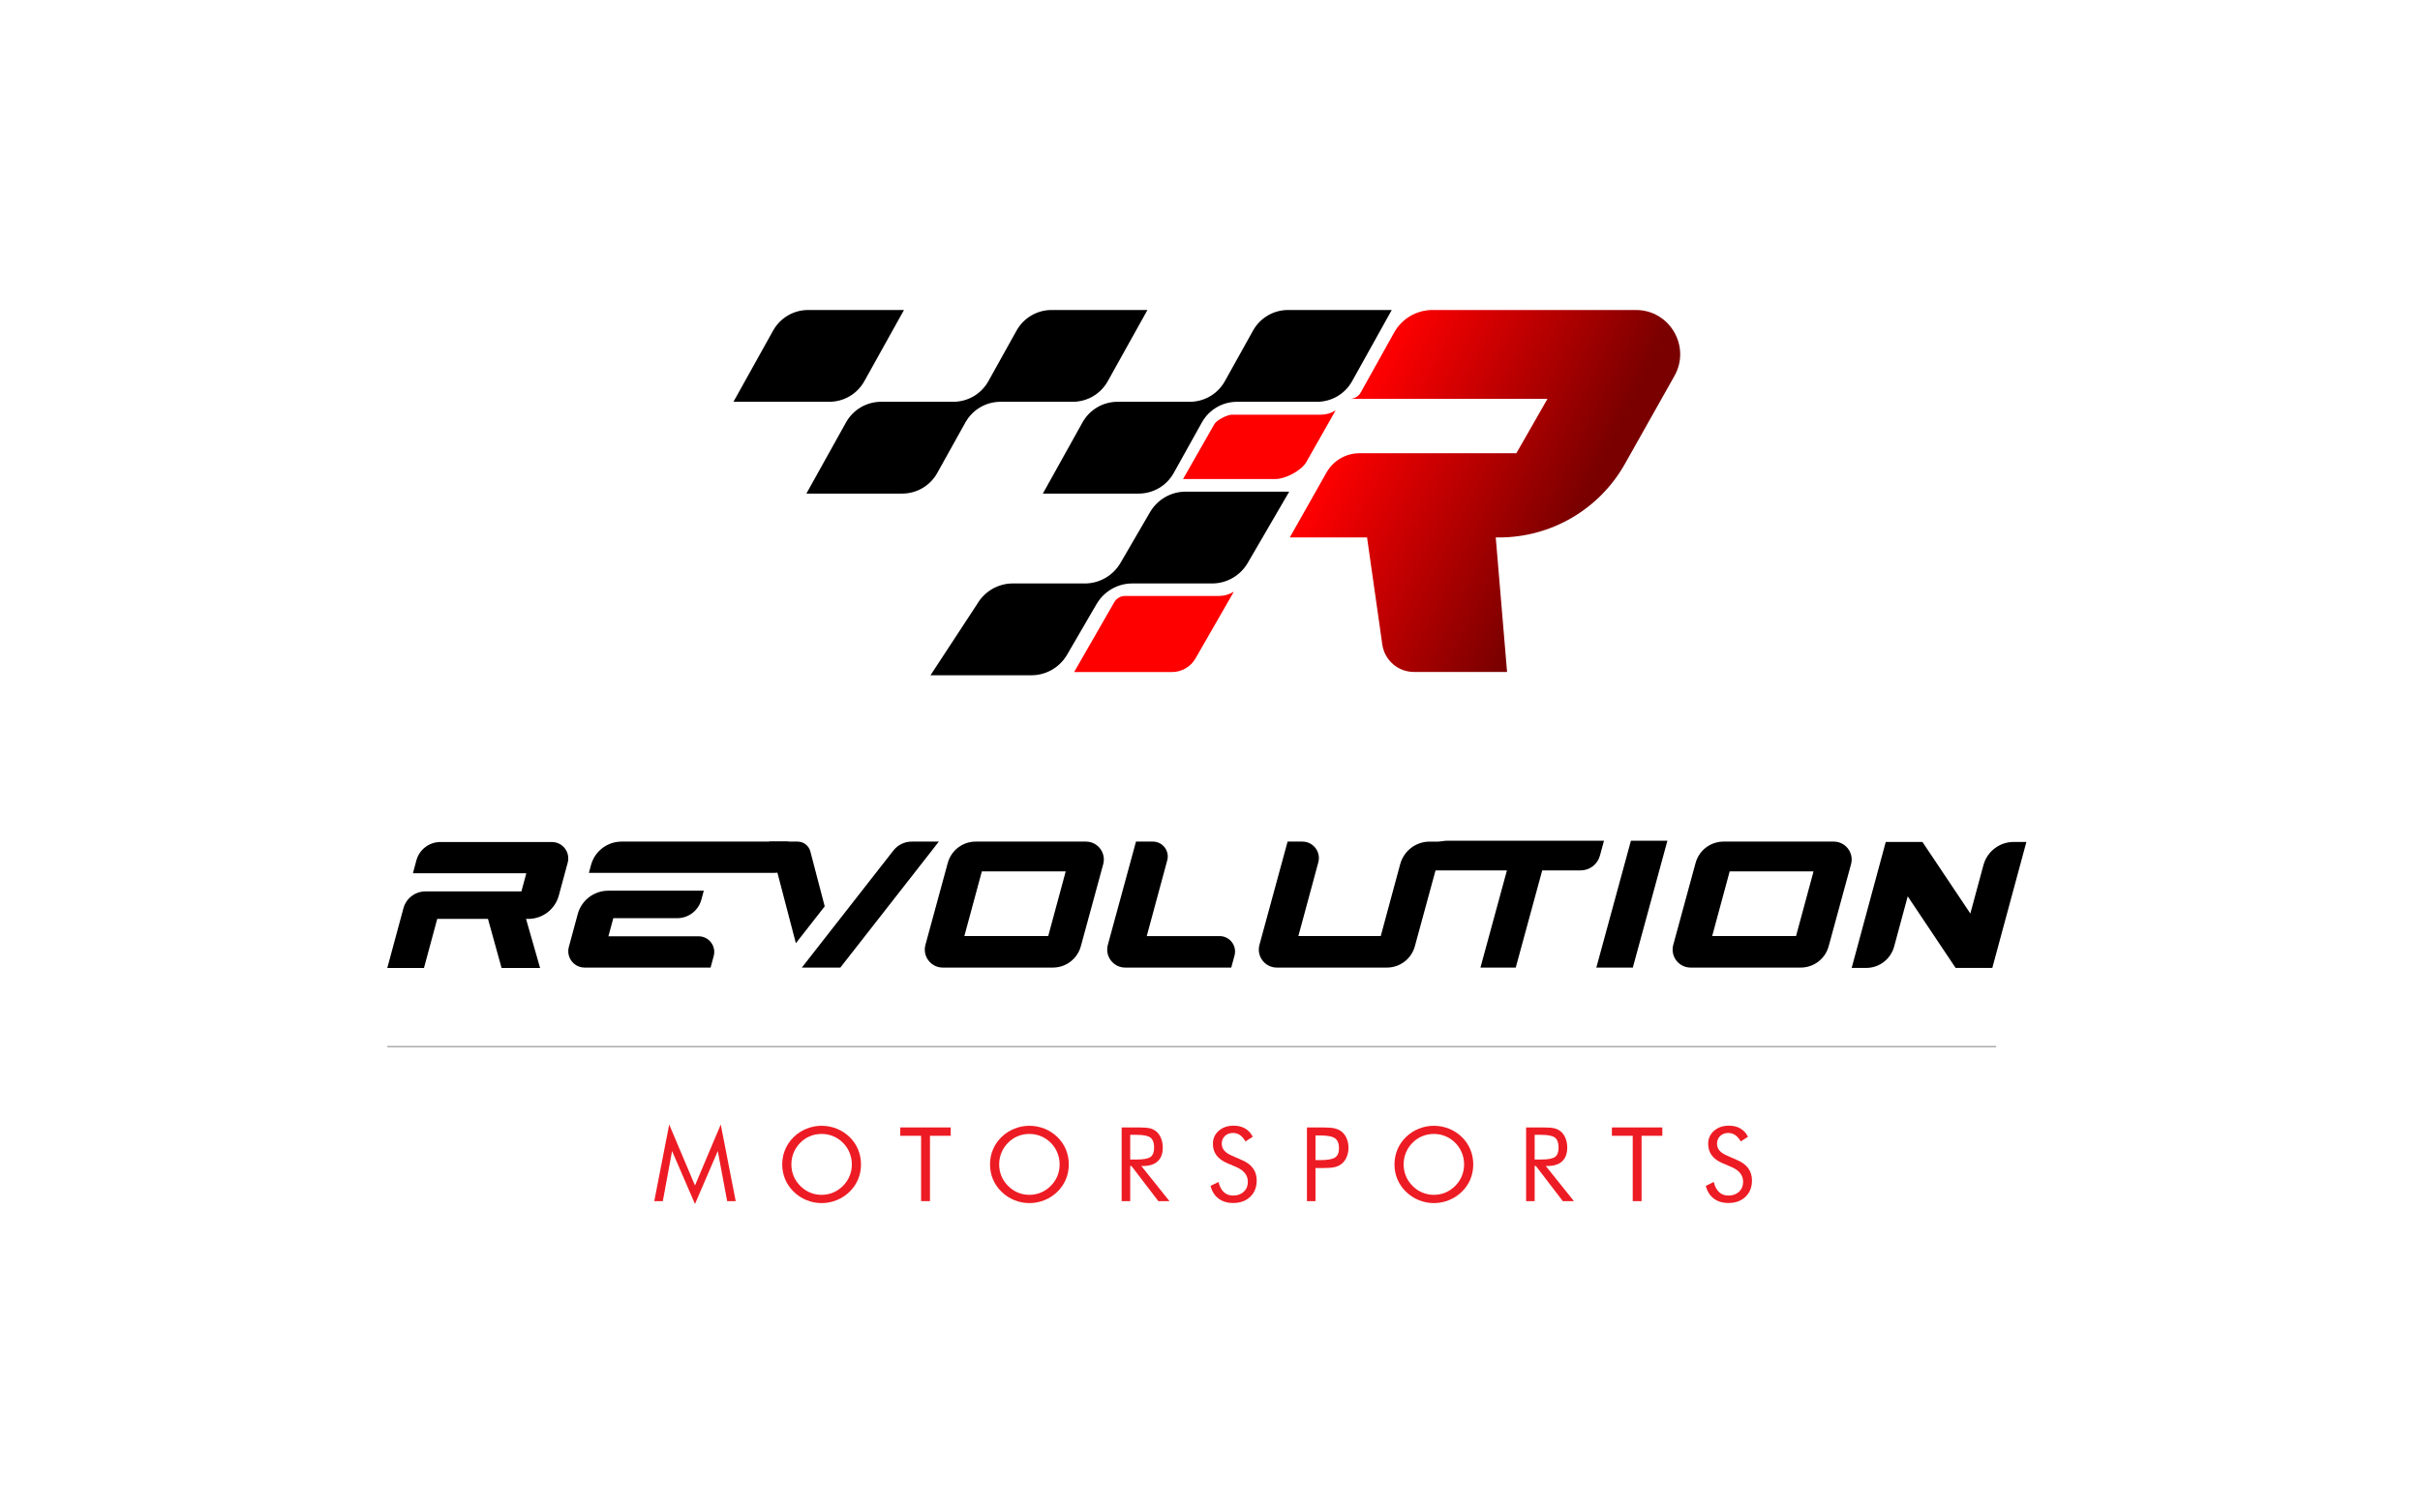 <?xml version="1.0" encoding="UTF-8"?>
<svg id="Layer_1" xmlns="http://www.w3.org/2000/svg" xmlns:xlink="http://www.w3.org/1999/xlink" version="1.1" viewBox="0 0 1600 1000">
  <!-- Generator: Adobe Illustrator 29.7.1, SVG Export Plug-In . SVG Version: 2.1.1 Build 8)  -->
  <defs>
    <linearGradient id="linear-gradient" x1="812.019" y1="442.077" x2="956.073" y2="513.528" gradientUnits="userSpaceOnUse">
      <stop offset="0" stop-color="#ff0001"/>
      <stop offset="1" stop-color="#7a0000"/>
    </linearGradient>
    <linearGradient id="linear-gradient1" x1="875.032" y1="315.036" x2="1019.086" y2="386.487" xlink:href="#linear-gradient"/>
    <linearGradient id="linear-gradient2" x1="897.712" y1="269.31" x2="1041.766" y2="340.761" xlink:href="#linear-gradient"/>
  </defs>
  <g>
    <path d="M597.675,204.955h-63.36c-9.617,0-18.481,5.209-23.16,13.611l-26.224,47.084h63.36c9.617,0,18.481-5.209,23.16-13.611l26.224-47.084Z"/>
    <path d="M695.271,204.955c-9.618,0-18.481,5.209-23.16,13.611l-18.674,33.528-.025.037c-4.426,7.87-12.53,12.913-21.473,13.463l-.097.055h-49.315c-9.618,0-18.481,5.209-23.16,13.611l-26.224,47.084h63.36c9.618,0,18.481-5.209,23.161-13.611l18.827-33.803.049-.056c4.697-8.106,13.323-13.137,22.702-13.217l.014-.008h47.992c9.618,0,18.481-5.209,23.16-13.611l26.224-47.084h-63.36Z"/>
    <path d="M851.617,204.955c-9.618,0-18.481,5.209-23.16,13.611l-18.674,33.528-.025.037c-4.426,7.87-12.53,12.913-21.473,13.463l-.097.055h-49.315c-9.618,0-18.481,5.209-23.16,13.611l-26.224,47.084h63.36c9.618,0,18.481-5.209,23.161-13.611l18.827-33.803.049-.056c4.697-8.106,13.323-13.137,22.702-13.217l.014-.008h53.182c9.618,0,18.481-5.209,23.16-13.611l26.224-47.084h-68.55Z"/>
    <path d="M783.816,325.064c-9.618,0-18.61,5.209-23.499,13.611l-19.508,33.528-.026.037c-4.621,7.87-12.851,12.913-21.808,13.463l-.098.055h-49.315c-9.618,0-18.61,5.209-23.499,13.611l-30.855,47.084h66.82c9.618,0,18.61-5.209,23.499-13.611l19.668-33.803.05-.056c4.898-8.106,13.65-13.137,23.03-13.217l.014-.008h53.182c9.618,0,18.61-5.209,23.499-13.611l27.395-47.084h-68.55Z"/>
    <path d="M806.102,394.013h-62.209c-2.977,0-5.727,1.591-7.21,4.173l-26.516,46.15h64.683c6.426,0,12.362-3.435,15.563-9.007l25.374-44.162c-2.844,1.823-6.189,2.846-9.684,2.846Z" fill="url(#linear-gradient)"/>
    <path d="M873.391,274.165h-58.931c-2.977,0-10.051,3.585-11.534,6.166l-20.725,36.368h61.223c6.426,0,17-5.54,20.202-11.112l19.45-34.269c-2.844,1.823-6.189,2.846-9.684,2.846Z" fill="url(#linear-gradient1)"/>
    <path d="M1081.59,204.955h-134.475c-10.54,0-20.253,5.708-25.382,14.916l-22.018,39.533c-1.398,2.51-3.971,4.122-6.814,4.306l-.011.018h130.225l-20.552,35.917h-103.618c-9.083,0-17.463,4.888-21.934,12.794l-24.264,42.907h51.091l10.09,70.786c1.484,10.41,10.398,18.143,20.913,18.143h61.575l-7.491-88.929h2.216c34.465,0,66.253-18.579,83.167-48.609l32.767-58.178c10.982-19.499-3.107-43.605-25.486-43.605Z" fill="url(#linear-gradient2)"/>
  </g>
  <g>
    <g>
      <path d="M402.256,619.049l3.241-11.982h42.248c7.47,0,14.012-5.008,15.963-12.218l1.609-5.948h-63.173c-9.435,0-17.699,6.325-20.163,15.433l-.739,2.733-3.241,11.982-1.899,7.018c-1.863,6.886,3.323,13.661,10.456,13.661h83.252l2.068-7.644c1.777-6.57-3.171-13.034-9.977-13.034h-59.646Z"/>
      <path d="M390.754,571.907l-1.408,5.205h122.406c7.47,0,14.012-5.008,15.963-12.218l-6.572-8.46h-110.173c-9.46,0-17.745,6.342-20.215,15.473Z"/>
    </g>
    <g>
      <path d="M602.802,556.434c-4.747,0-9.232,2.191-12.166,5.943l-60.494,77.351h25.45l65.142-83.293h-17.931Z"/>
      <path d="M535.767,562.952c-1.005-3.841-4.458-6.518-8.408-6.518h-18.744l17.579,67.186,19.067-24.38-9.494-36.288Z"/>
    </g>
    <path d="M717.973,556.434h-72.879c-8.635,0-16.202,5.78-18.473,14.111l-14.764,54.149c-2.064,7.572,3.636,15.034,11.484,15.034h72.793c8.635,0,16.202-5.78,18.473-14.111l14.787-54.232c2.053-7.53-3.615-14.95-11.42-14.95ZM693.034,618.9h-55.451l11.574-42.785h55.451l-11.574,42.785Z"/>
    <path d="M1212.404,556.434h-72.879c-8.635,0-16.202,5.78-18.473,14.111l-14.764,54.149c-2.064,7.572,3.636,15.034,11.484,15.034h72.793c8.635,0,16.202-5.78,18.473-14.111l14.787-54.232c2.053-7.53-3.615-14.95-11.42-14.95ZM1187.466,618.9h-55.451l11.574-42.785h55.451l-11.574,42.785Z"/>
    <path d="M758.184,618.9l13.545-50.07c1.69-6.248-3.015-12.396-9.488-12.396h-11.173l-18.611,68.26c-2.064,7.572,3.636,15.034,11.484,15.034h70.094l2.159-7.918c1.773-6.502-3.122-12.909-9.861-12.909h-48.149Z"/>
    <path d="M925.752,571.344l-12.865,47.556h-54.468l13.184-48.733c1.873-6.922-3.341-13.733-10.511-13.733h-9.789l-18.611,68.26c-2.064,7.572,3.636,15.034,11.484,15.034h72.793c8.635,0,16.201-5.78,18.473-14.111l18.863-69.183h-9.073c-9.116,0-17.099,6.111-19.48,14.91Z"/>
    <path d="M957.014,555.861c-8.785,0-16.483,5.88-18.794,14.355l-1.435,5.262h59.532l-17.509,64.249h23.336l17.509-64.249h25.382c5.968,0,11.198-3.995,12.768-9.753l2.69-9.865h-103.48Z"/>
    <polygon points="1079.549 639.728 1102.415 555.861 1078.293 555.861 1055.427 639.728 1079.549 639.728"/>
    <path d="M1331.345,556.664c-9.345,0-17.529,6.264-19.969,15.285l-1.459,5.394-3.189,11.789-4.019,14.856-31.667-47.323h-24.261l-5.594,20.678-3.189,11.789-4.914,18.166-3.241,11.982-5.594,20.678h9.598c8.65,0,16.226-5.799,18.485-14.148l1.767-6.53,3.241-11.982,3.97-14.676,31.671,47.33-.002.007h24.255l5.594-20.678,3.241-11.982,4.914-18.166,3.189-11.789,5.594-20.678h-8.421Z"/>
    <path d="M364.882,556.707h-73.712c-7.429,0-13.936,4.981-15.876,12.152l-2.307,8.526h74.987l-3.241,11.982h-63.432c-6.819,0-12.792,4.572-14.572,11.154l-10.68,39.479h24.255l8.783-32.467h33.539l9,32.467h25.465l-9.305-32.467h1.51c9.435,0,17.7-6.325,20.163-15.433l.739-2.733,3.241-11.982,1.899-7.018c1.863-6.886-3.323-13.661-10.456-13.661Z"/>
  </g>
  <line x1="256.048" y1="692.01" x2="1319.76" y2="692.01" fill="none" opacity=".33" stroke="#000" stroke-miterlimit="10" stroke-width=".948"/>
  <g>
    <path d="M459.493,796.045l-15.142-35.014-6.124,33.116h-5.658l9.885-50.655,17.039,40.305,17.041-40.305,9.884,50.655h-5.658l-6.19-33.116-15.077,35.014Z" fill="#ed1c24"/>
    <path d="M569.255,769.885c0,3.482-.644,6.768-1.933,9.851-1.287,3.085-3.163,5.825-5.628,8.221-2.464,2.397-5.3,4.243-8.508,5.542-3.208,1.297-6.534,1.945-9.974,1.945-3.442,0-6.755-.648-9.941-1.945-3.186-1.299-6.011-3.145-8.476-5.542-2.487-2.419-4.379-5.168-5.679-8.253s-1.948-6.357-1.948-9.818c0-3.485.648-6.774,1.948-9.87,1.299-3.093,3.192-5.851,5.679-8.27,2.442-2.373,5.261-4.204,8.46-5.49,3.197-1.286,6.515-1.93,9.957-1.93,3.463,0,6.798.644,10.007,1.93,3.208,1.286,6.032,3.117,8.475,5.49,2.464,2.397,4.34,5.143,5.628,8.238,1.288,3.095,1.933,6.396,1.933,9.902ZM543.213,789.986c2.664,0,5.201-.504,7.611-1.513,2.409-1.01,4.579-2.479,6.512-4.41,1.909-1.909,3.362-4.072,4.362-6.491 1-2.417,1.499-4.98,1.499-7.687,0-2.73-.505-5.326-1.515-7.788-1.011-2.464-2.46-4.637-4.346-6.524-1.91-1.909-4.069-3.361-6.478-4.36-2.41-.999-4.959-1.498-7.644-1.498-2.71,0-5.275.499-7.695,1.498s-4.563,2.451-6.429,4.36c-1.91,1.93-3.365,4.116-4.363,6.556-1,2.441-1.499,5.026-1.499,7.756,0,2.706.494,5.257,1.482,7.654s2.449,4.572,4.38,6.524c1.954,1.952,4.125,3.428,6.513,4.427,2.386.997,4.924,1.496,7.611,1.496Z" fill="#ed1c24"/>
    <path d="M608.992,794.147v-43.2h-13.779v-5.525h33.352v5.525h-13.713v43.2h-5.859Z" fill="#ed1c24"/>
    <path d="M706.64,769.885c0,3.482-.644,6.768-1.93,9.851-1.288,3.085-3.165,5.825-5.629,8.221-2.464,2.397-5.3,4.243-8.508,5.542-3.21,1.297-6.535,1.945-9.976,1.945s-6.755-.648-9.941-1.945c-3.186-1.299-6.011-3.145-8.476-5.542-2.486-2.419-4.379-5.168-5.679-8.253-1.297-3.085-1.948-6.357-1.948-9.818,0-3.485.651-6.774,1.948-9.87,1.299-3.093,3.193-5.851,5.679-8.27,2.443-2.373,5.263-4.204,8.46-5.49s6.515-1.93,9.956-1.93c3.465,0,6.8.644,10.008,1.93s6.033,3.117,8.476,5.49c2.464,2.397,4.34,5.143,5.629,8.238,1.286,3.095,1.93,6.396,1.93,9.902ZM680.596,789.986c2.665,0,5.203-.504,7.611-1.513,2.41-1.01,4.58-2.479,6.513-4.41,1.911-1.909,3.364-4.072,4.364-6.491.999-2.417,1.498-4.98,1.498-7.687,0-2.73-.506-5.326-1.515-7.788-1.012-2.464-2.46-4.637-4.347-6.524-1.909-1.909-4.07-3.361-6.478-4.36-2.41-.999-4.959-1.498-7.646-1.498-2.708,0-5.274.499-7.693,1.498-2.421.999-4.565,2.451-6.429,4.36-1.911,1.93-3.366,4.116-4.364,6.556-1.001,2.441-1.498,5.026-1.498,7.756,0,2.706.493,5.257,1.481,7.654.988,2.397,2.449,4.572,4.382,6.524,1.954,1.952,4.124,3.428,6.511,4.427,2.389.997,4.924,1.496,7.611,1.496Z" fill="#ed1c24"/>
    <path d="M741.584,794.147v-48.725h11.448c3.262,0,5.653.184,7.172.549s2.858.992,4.012,1.881c1.442,1.131,2.562,2.646,3.361,4.544.798,1.896,1.198,3.999,1.198,6.305,0,3.995-1.115,7.03-3.344,9.102-2.231,2.075-5.497,3.113-9.803,3.113h-1.031l18.605,23.231h-7.356l-17.773-23.231h-.832v23.231h-5.657ZM747.241,750.314v16.309h4.427c4.526,0,7.555-.584,9.085-1.749,1.533-1.163,2.298-3.199,2.298-6.107,0-3.128-.789-5.32-2.363-6.574-1.576-1.254-4.583-1.881-9.02-1.881h-4.427Z" fill="#ed1c24"/>
    <path d="M821.292,767.088c3.173,1.355,5.564,3.152,7.172,5.393,1.61,2.239,2.414,4.892,2.414,7.953,0,4.483-1.427,8.095-4.278,10.834-2.851,2.741-6.628,4.111-11.331,4.111-3.839,0-7.058-.984-9.654-2.946-2.594-1.963-4.347-4.753-5.257-8.37l5.257-2.596c.711,2.951,1.881,5.186,3.513,6.705,1.63,1.52,3.677,2.28,6.141,2.28,2.905,0,5.257-.837,7.056-2.514,1.796-1.673,2.696-3.854,2.696-6.539,0-2.175-.627-4.066-1.881-5.674-1.254-1.608-3.145-2.968-5.674-4.077l-5.925-2.529c-3.24-1.353-5.653-3.095-7.239-5.227-1.587-2.129-2.38-4.68-2.38-7.654,0-3.461,1.288-6.323,3.861-8.586,2.575-2.263,5.858-3.396,9.853-3.396,2.929,0,5.462.623,7.604,1.863,2.142,1.243,3.811,3.074,5.008,5.493l-4.792,3.061c-1.087-1.885-2.306-3.288-3.66-4.209-1.355-.921-2.886-1.381-4.593-1.381-2.175,0-3.956.666-5.341,1.995-1.388,1.332-2.082,3.031-2.082,5.093,0,1.732.534,3.229,1.597,4.494,1.066,1.264,2.719,2.384,4.959,3.361l6.956,3.061Z" fill="#ed1c24"/>
    <path d="M869.75,772.28v21.867h-5.657v-48.725h10.218c3.571,0,6.202.188,7.888.566,1.686.376,3.15.999,4.392,1.863,1.554,1.109,2.769,2.628,3.644,4.559.878,1.93,1.314,4.072,1.314,6.424s-.437,4.492-1.314,6.422c-.875,1.93-2.09,3.452-3.644,4.561-1.243.888-2.702,1.52-4.377,1.896-1.675.378-4.308.566-7.903.566h-4.561ZM869.75,767.023h2.929c4.97,0,8.316-.584,10.034-1.749,1.721-1.165,2.581-3.199,2.581-6.107,0-3.106-.882-5.292-2.646-6.556s-5.088-1.898-9.969-1.898h-2.929v16.309Z" fill="#ed1c24"/>
    <path d="M974.053,769.885c0,3.482-.644,6.768-1.93,9.851-1.288,3.085-3.165,5.825-5.629,8.221-2.464,2.397-5.3,4.243-8.508,5.542-3.21,1.297-6.535,1.945-9.976,1.945s-6.755-.648-9.941-1.945c-3.184-1.299-6.009-3.145-8.473-5.542-2.486-2.419-4.379-5.168-5.679-8.253-1.297-3.085-1.948-6.357-1.948-9.818,0-3.485.651-6.774,1.948-9.87,1.299-3.093,3.193-5.851,5.679-8.27,2.443-2.373,5.263-4.204,8.458-5.49,3.197-1.286,6.515-1.93,9.956-1.93,3.465,0,6.8.644,10.008,1.93,3.208,1.286,6.033,3.117,8.476,5.49,2.464,2.397,4.34,5.143,5.629,8.238,1.286,3.095,1.93,6.396,1.93,9.902ZM948.009,789.986c2.665,0,5.203-.504,7.611-1.513,2.41-1.01,4.58-2.479,6.513-4.41,1.911-1.909,3.364-4.072,4.364-6.491.999-2.417,1.498-4.98,1.498-7.687,0-2.73-.506-5.326-1.515-7.788-1.012-2.464-2.46-4.637-4.347-6.524-1.909-1.909-4.07-3.361-6.478-4.36-2.41-.999-4.959-1.498-7.646-1.498-2.708,0-5.274.499-7.693,1.498-2.421.999-4.563,2.451-6.426,4.36-1.911,1.93-3.366,4.116-4.364,6.556-1.001,2.441-1.498,5.026-1.498,7.756,0,2.706.493,5.257,1.481,7.654.988,2.397,2.449,4.572,4.382,6.524,1.954,1.952,4.122,3.428,6.509,4.427,2.389.997,4.924,1.496,7.611,1.496Z" fill="#ed1c24"/>
    <path d="M1008.997,794.147v-48.725h11.448c3.262,0,5.653.184,7.172.549s2.858.992,4.012,1.881c1.442,1.131,2.562,2.646,3.361,4.544.798,1.896,1.198,3.999,1.198,6.305,0,3.995-1.115,7.03-3.344,9.102-2.231,2.075-5.497,3.113-9.803,3.113h-1.031l18.605,23.231h-7.356l-17.773-23.231h-.832v23.231h-5.657ZM1014.654,750.314v16.309h4.427c4.526,0,7.555-.584,9.085-1.749,1.533-1.163,2.298-3.199,2.298-6.107,0-3.128-.789-5.32-2.363-6.574-1.576-1.254-4.583-1.881-9.02-1.881h-4.427Z" fill="#ed1c24"/>
    <path d="M1079.487,794.147v-43.2h-13.778v-5.525h33.349v5.525h-13.713v43.2h-5.858Z" fill="#ed1c24"/>
    <path d="M1148.745,767.088c3.173,1.355,5.562,3.152,7.17,5.393,1.61,2.239,2.414,4.892,2.414,7.953,0,4.483-1.427,8.095-4.278,10.834-2.849,2.741-6.625,4.111-11.329,4.111-3.839,0-7.058-.984-9.654-2.946-2.594-1.963-4.347-4.753-5.257-8.37l5.257-2.596c.711,2.951,1.881,5.186,3.513,6.705,1.63,1.52,3.677,2.28,6.141,2.28,2.905,0,5.257-.837,7.056-2.514,1.796-1.673,2.693-3.854,2.693-6.539,0-2.175-.625-4.066-1.878-5.674s-3.145-2.968-5.674-4.077l-5.925-2.529c-3.24-1.353-5.653-3.095-7.239-5.227-1.587-2.129-2.38-4.68-2.38-7.654,0-3.461,1.288-6.323,3.861-8.586,2.575-2.263,5.858-3.396,9.853-3.396,2.929,0,5.462.623,7.604,1.863,2.14,1.243,3.809,3.074,5.006,5.493l-4.79,3.061c-1.087-1.885-2.306-3.288-3.66-4.209-1.355-.921-2.886-1.381-4.593-1.381-2.175,0-3.956.666-5.341,1.995-1.388,1.332-2.082,3.031-2.082,5.093,0,1.732.534,3.229,1.597,4.494,1.066,1.264,2.719,2.384,4.959,3.361l6.956,3.061Z" fill="#ed1c24"/>
  </g>
</svg>